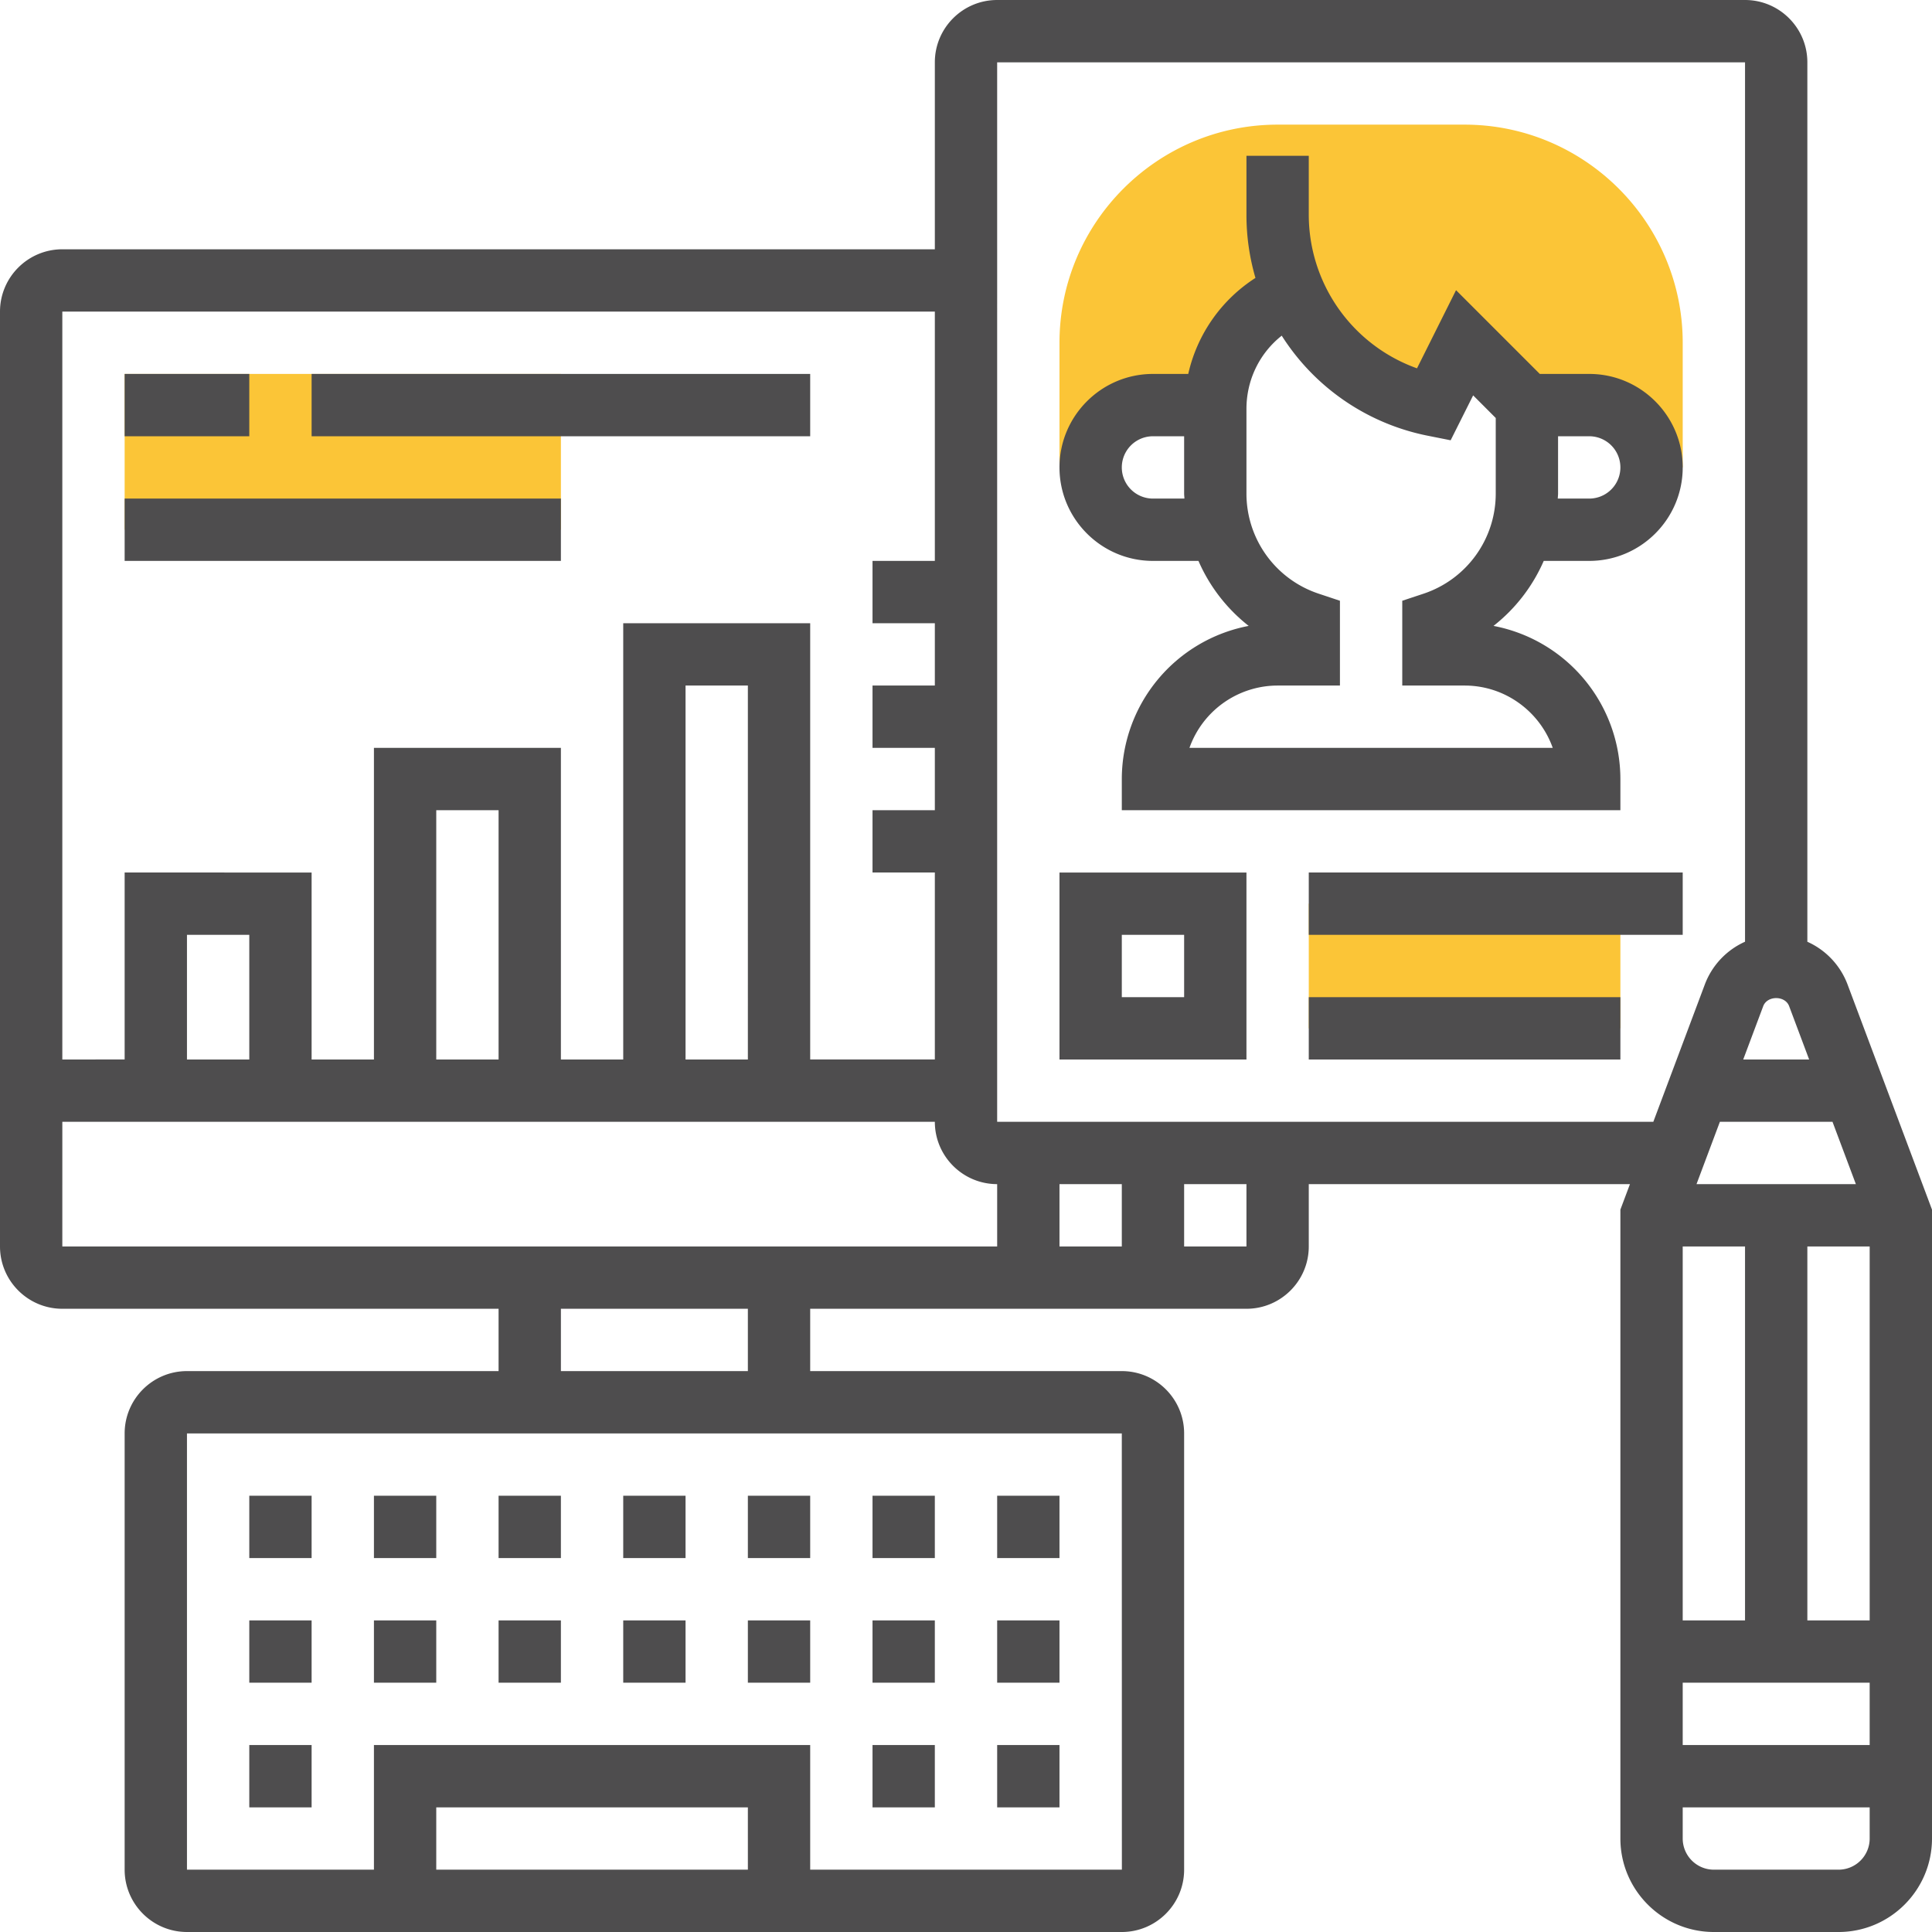 <svg xmlns="http://www.w3.org/2000/svg" version="1.1" xmlns:xlink="http://www.w3.org/1999/xlink" width="512" height="512" x="0" y="0" viewBox="0 0 62 62" style="enable-background:new 0 0 512 512" xml:space="preserve" class=""><g><path fill="#fbc537" d="M47 4h-6c-3.859 0-7 3.141-7 7v4h1a2 2 0 0 1 2-2h2.009a3.997 3.997 0 0 1 2.516-3.596A6.222 6.222 0 0 0 46 13l1-2 2 2h2a2 2 0 0 1 2 2h1v-4c0-3.859-3.141-7-7-7zM42 29h10v4H42zM4 12h14v5H4z" opacity="1" data-original="#f0bc5e"></path><path d="M59.287 31.585A2.445 2.445 0 0 0 58 30.222V2c0-1.103-.897-2-2-2H32c-1.103 0-2 .897-2 2v6H2c-1.103 0-2 .897-2 2v30c0 1.103.897 2 2 2h14v2H6c-1.103 0-2 .897-2 2v14c0 1.103.897 2 2 2h30c1.103 0 2-.897 2-2V46c0-1.103-.897-2-2-2H26v-2h14c1.103 0 2-.897 2-2v-2h10.307l-.307.818V59c0 1.654 1.346 3 3 3h4c1.654 0 3-1.346 3-3V38.818zM54 40h2v12h-2zm0 14h6v2h-6zm4-2V40h2v12zm-3.557-14 .75-2h3.614l.75 2zm2.141-5.712c.131-.344.702-.344.831 0L58.057 34h-2.115zM36 38v2h-2v-2zm-6-28v8h-2v2h2v2h-2v2h2v2h-2v2h2v6h-4V20h-6v14h-2V24h-6v10h-2v-6H4v6H2V10zm-6 24h-2V22h2zm-8 0h-2v-8h2zm-8 0H6v-4h2zm-6 2h28c0 1.103.897 2 2 2v2H2zm22 24H14v-2h10zm12.002 0H26v-4H12v4H6V46h30zM24 44h-6v-2h6zm16-4h-2v-2h2zm-8-4V2h24v28.221a2.448 2.448 0 0 0-1.287 1.363L53.057 36zm27 24h-4a1 1 0 0 1-1-1v-1h6v1a1 1 0 0 1-1 1z" fill="#4e4d4e" opacity="1" data-original="#000000" class=""></path><path d="M51 12h-1.586l-2.688-2.688-1.253 2.508A5.236 5.236 0 0 1 42 6.901V5h-2v1.901c0 .696.101 1.374.289 2.018A4.953 4.953 0 0 0 38.132 12H37c-1.654 0-3 1.346-3 3s1.346 3 3 3h1.46a5.371 5.371 0 0 0 1.612 2.086A5.009 5.009 0 0 0 36 25v1h16v-1a5.009 5.009 0 0 0-4.072-4.914A5.38 5.38 0 0 0 49.54 18H51c1.654 0 3-1.346 3-3s-1.346-3-3-3zm-14 4a1 1 0 0 1 0-2h1v1.838c0 .055.008.108.009.162zm11-.162c0 1.46-.931 2.751-2.316 3.214l-.684.227V22h2c1.304 0 2.416.836 2.829 2H38.171A3.006 3.006 0 0 1 41 22h2v-2.721l-.684-.228A3.383 3.383 0 0 1 40 15.838v-2.715c0-.938.426-1.793 1.132-2.351a7.219 7.219 0 0 0 4.672 3.208l.749.149.722-1.441.725.726zM51 16h-1.009c.001-.054.009-.107.009-.162V14h1a1 1 0 0 1 0 2zM34 34h6v-6h-6zm2-4h2v2h-2zM42 28h12v2H42zM42 32h10v2H42zM8 56h2v2H8zM8 52h2v2H8zM8 48h2v2H8zM12 52h2v2h-2zM12 48h2v2h-2zM16 52h2v2h-2zM16 48h2v2h-2zM20 52h2v2h-2zM20 48h2v2h-2zM24 52h2v2h-2zM24 48h2v2h-2zM28 52h2v2h-2zM28 48h2v2h-2zM32 52h2v2h-2zM32 48h2v2h-2zM28 56h2v2h-2zM32 56h2v2h-2zM4 12h4v2H4zM10 12h16v2H10zM4 16h14v2H4z" fill="#4e4d4e" opacity="1" data-original="#000000" class=""></path></g></svg>